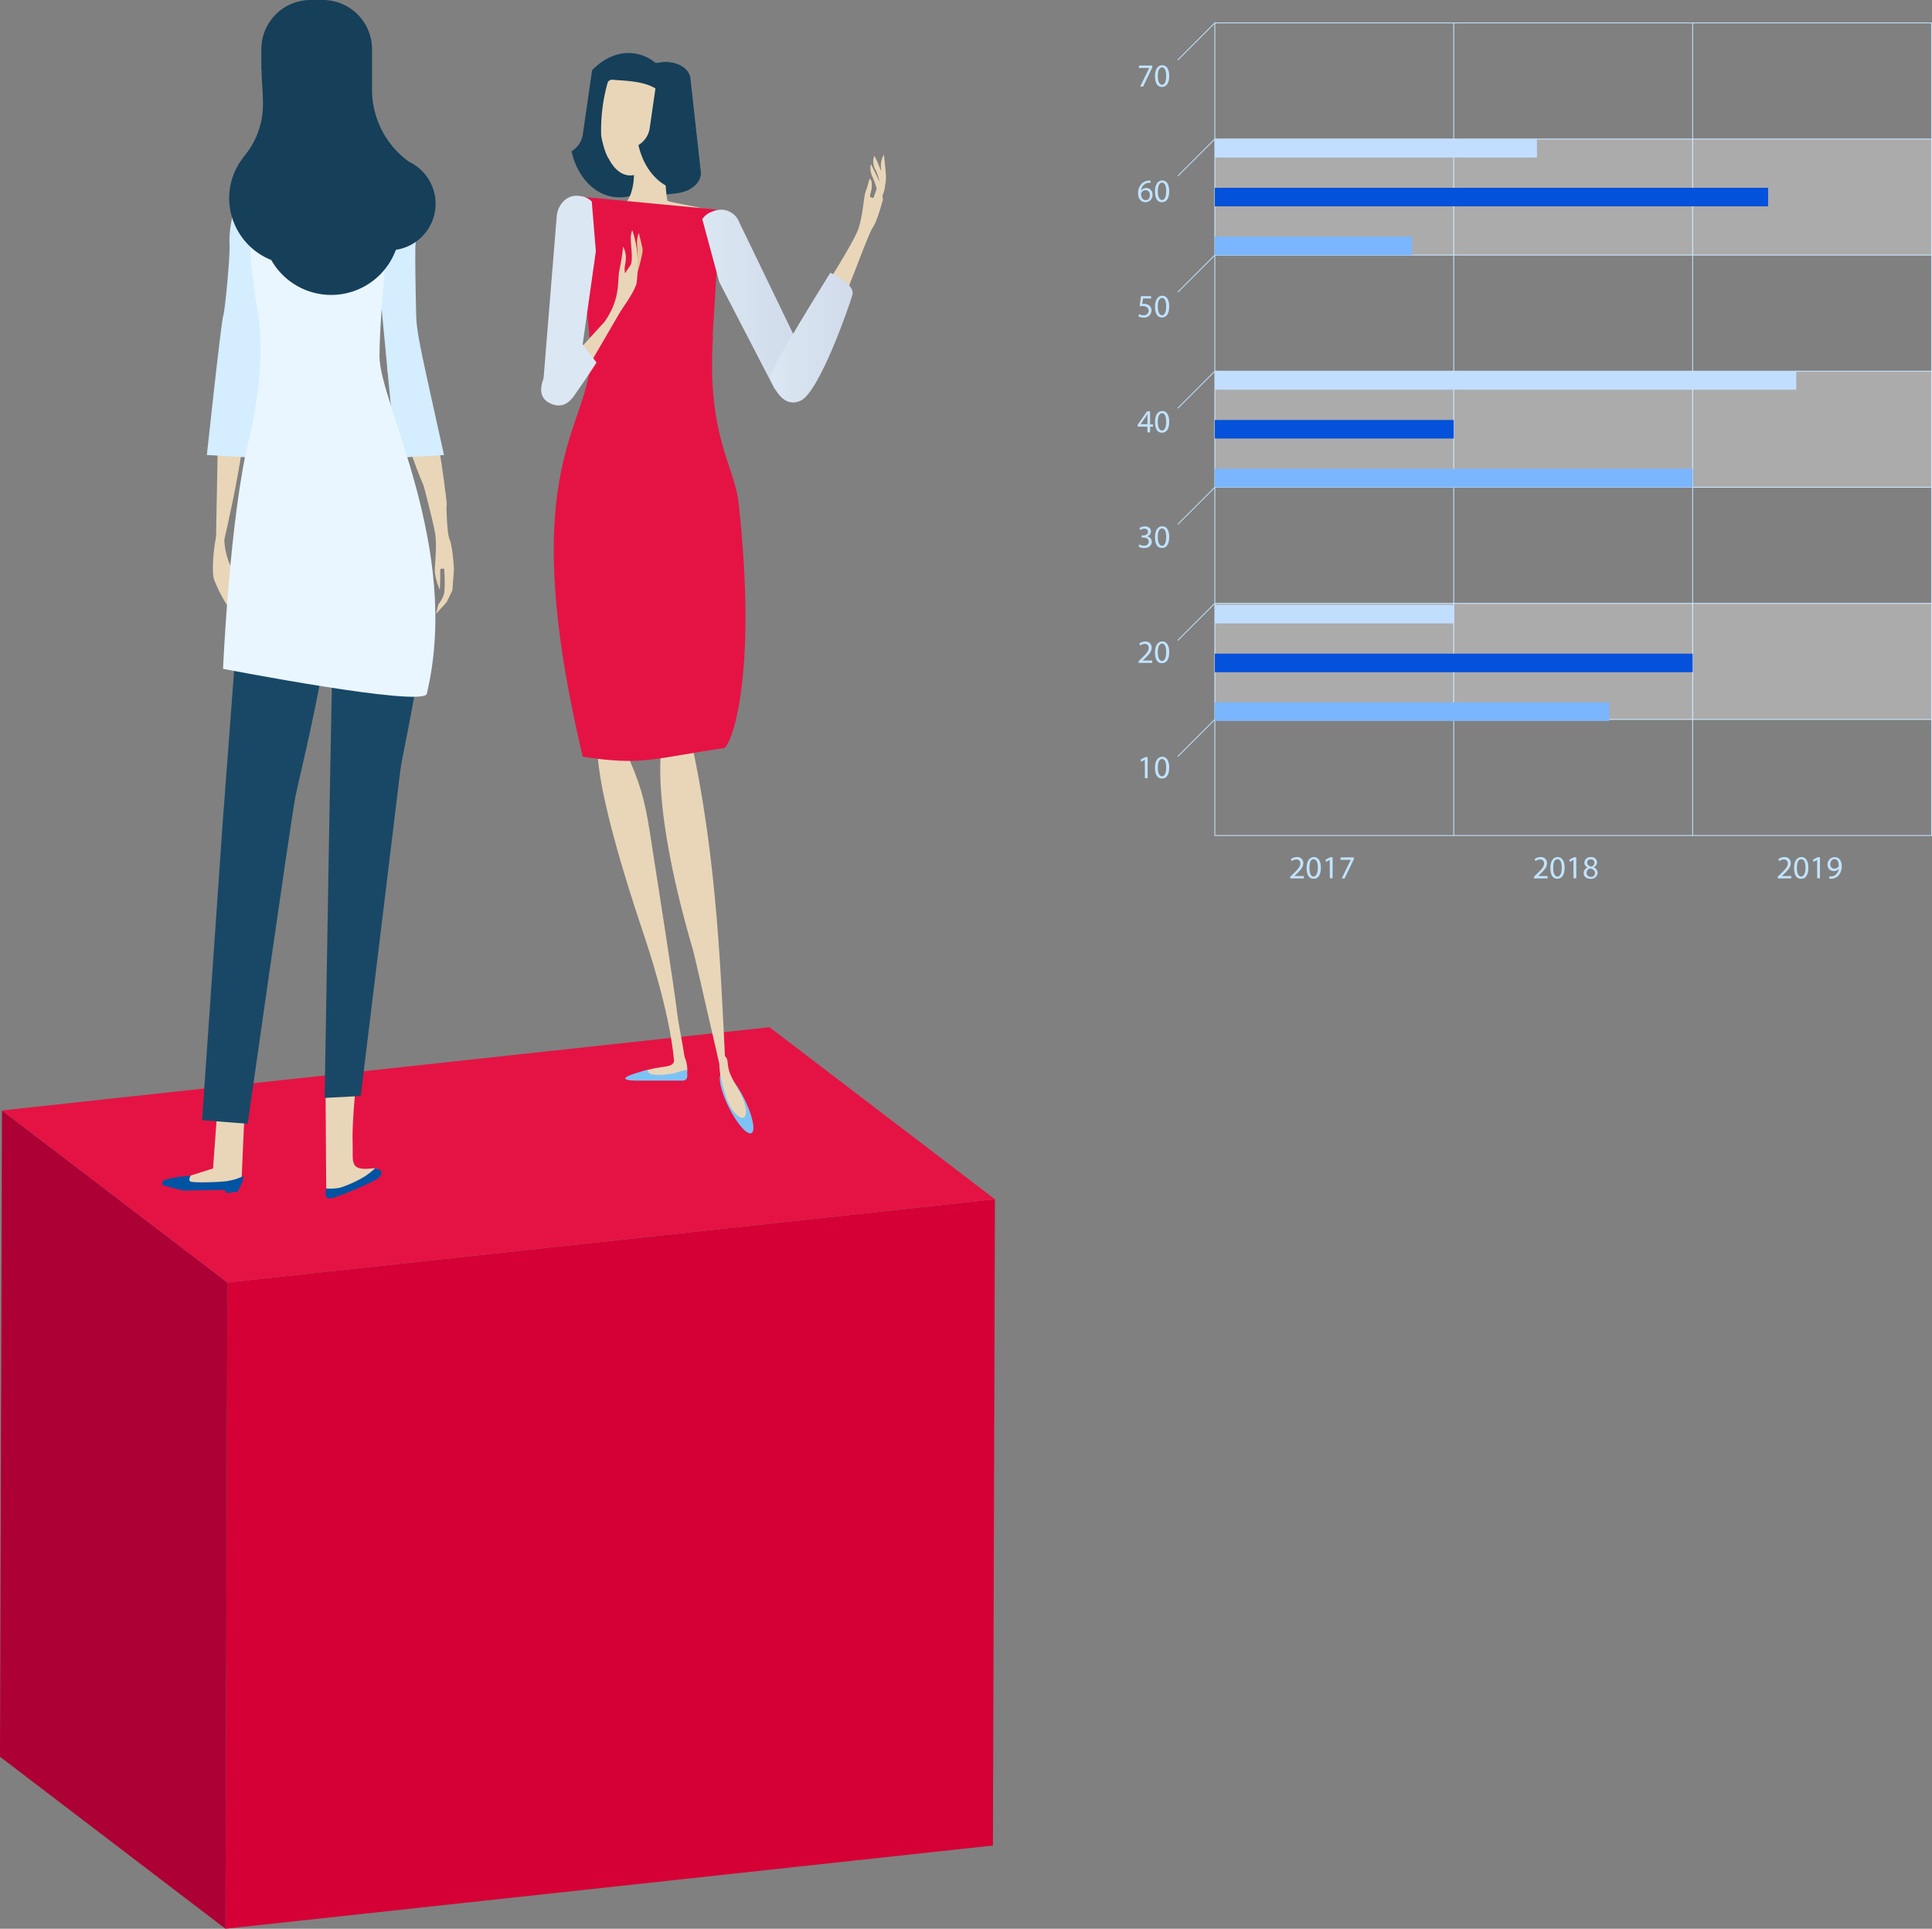 <svg xmlns="http://www.w3.org/2000/svg" xmlns:xlink="http://www.w3.org/1999/xlink" viewBox="0 0 474.08 473.26"><rect x="0" y="0" width="474.08" height="473.26" fill="#808080" stroke="none"/><defs><style>.cls-1{isolation:isolate;}.cls-2{fill:#d50035;}.cls-3{fill:#ad0035;}.cls-4{fill:#e51344;}.cls-5{fill:#e9d6b8;}.cls-6{fill:#7dc2f5;}.cls-7{fill:#163f59;}.cls-8{fill:#dbe7f3;}.cls-9{fill:url(#linear-gradient);}.cls-10{fill:#e2c59c;}.cls-11{fill:url(#linear-gradient-2);}.cls-12{fill:#0253a2;}.cls-13{fill:#194866;}.cls-14{fill:#d4edff;}.cls-15{fill:#e9f6ff;}.cls-16,.cls-17{fill:none;stroke:#c1e3fe;stroke-miterlimit:10;}.cls-16{stroke-width:0.21px;}.cls-17{stroke-width:0.21px;}.cls-18{fill:#c1e3fe;}.cls-19{fill:#fff;opacity:0.34;}.cls-20{fill:#c2deff;}.cls-21{fill:#0451db;}.cls-22{fill:#7ab6fe;}</style><linearGradient id="linear-gradient" x1="-11039.97" y1="73.55" x2="-11016.3" y2="73.55" gradientTransform="matrix(-1, 0, 0, 1, -10843.97, 0)" gradientUnits="userSpaceOnUse"><stop offset="0" stop-color="#d1dbea"/><stop offset="1" stop-color="#dbe7f3"/></linearGradient><linearGradient id="linear-gradient-2" x1="-11053.21" y1="82.81" x2="-11032.98" y2="82.81" xlink:href="#linear-gradient"/></defs><g id="Calque_2" data-name="Calque 2"><g id="Mode_Isolation" data-name="Mode Isolation"><g class="cls-1"><polygon class="cls-2" points="244.14 294.26 243.65 452.84 55.32 473.26 55.8 314.68 244.14 294.26"/><polygon class="cls-3" points="55.32 473.26 0 431.06 0.49 272.47 55.8 314.68 55.32 473.26"/><polygon class="cls-4" points="55.8 314.68 0.49 272.47 188.82 252.05 244.14 294.26 55.8 314.68"/></g><path class="cls-5" d="M147.93,179.17c1.12-.69,5,3.59,6.59,7.37,3.2,7.42,4,11.52,5.26,19.7,2,13,5.29,33.57,6.39,42.35,1,7.9,4.17,17.25-.58,15.93.07-10.85-4.92-27.21-7.81-35.8C147.9,199.38,144.47,181.29,147.93,179.17Z"/><path class="cls-5" d="M170.51,186.14c-.42-2.09-.85-4.13-1.29-6.15-1.47-2.94-2.75-4.48-3.74-4.25-3.7.87-7.06,17.64,4.59,57.46.58,2,8.4,36.72,8.35,35.87C177.07,246.78,176.75,217,170.51,186.14Z"/><path class="cls-6" d="M178.8,271.64c2,4.06,4.52,6.93,5.59,6.4s.32-4.26-1.7-8.33-4.51-6.94-5.58-6.4S176.79,267.57,178.8,271.64Z"/><path class="cls-5" d="M178.19,269.22c1,3.19,3.22,5.49,4.29,5s.68-3.26-.93-6.19c-2.05-3.71-2.83-4.78-3-7.43S174.31,257.25,178.19,269.22Z"/><path class="cls-5" d="M157.35,263a23,23,0,0,1,4.05-1c1.74-.32,3.06-.31,3.68-1,1-1.07.46-3.69,1-3.57,2.46.57,3.31,6.32,1.87,7s-9.54-.24-10.21-.29S157.15,262.89,157.35,263Z"/><path class="cls-6" d="M159,262.52c-.46,1.93,5.49,1.15,7,.65a17.24,17.24,0,0,1,2.4-.63l.19,0c0,.05,0,.1,0,.14,0,1.07.47,2.48-1.23,2.48H156.79C148.07,265.14,159.05,262.47,159,262.52Z"/><path class="cls-7" d="M143,33.05l2.29-15.81c2.9-3,6.61-4.68,10.39-4.13,7.29,1.06,12.06,9.79,10.65,19.52s-8.46,16.74-15.75,15.69c-5.1-.74-9-5.24-10.34-11.2A5.77,5.77,0,0,0,143,33.05Z"/><path class="cls-7" d="M171.9,42.17c.27,2.52-2.39,4.89-6,5.28l-8.12.9c-3.56.39-6.67-1.34-7-3.87l-2.53-23c-.28-2.53,2.38-4.89,5.94-5.29l8.12-.89c3.56-.39,6.67,1.34,7,3.86Z"/><path class="cls-5" d="M150.72,52.06c-4.81,2.08-7.22,1.43-3.54,3,1.77,2.17,24.37-.85,25.6-3.65.21-.48-9-1.82-9-2.17a29.08,29.08,0,0,1,.35-12.06.68.68,0,0,0-.6-.63c-1.72,0-3.44.06-5.16.11-.29,0-3.65.76-2.91,2.37C155.81,43.45,155.82,49.85,150.72,52.06Z"/><path class="cls-5" d="M149.19,38.72c-.08-.16-.15-.33-.23-.49l-.06-.15q-.14-.3-.27-.63l-.06-.17c-.06-.16-.12-.33-.17-.49s-.07-.19-.1-.28-.09-.28-.13-.42l-.09-.3-.15-.57c0-.14-.07-.29-.11-.44l-.09-.39c0-.14-.06-.27-.08-.41s-.05-.23-.07-.36l-.06-.28h0a43.12,43.12,0,0,1,1.58-13.05,1.18,1.18,0,0,1,1.3-.72c4,.44,16.08-.12,12.95,10.91h0s-.18,1-.28,1.41c0,.05,0,.08,0,.12-.1.43-.21.87-.32,1.29l0,.08c-.11.43-.24.84-.38,1.25a.06.06,0,0,1,0,0c-1.73,5.2-4.77,8.63-8,8.41-1.88-.13-3.52-1.48-4.76-3.66h0l0,0c-.09-.16-.18-.34-.27-.51Z"/><path class="cls-5" d="M215.38,48s.85.4,1.2-.23a12.93,12.93,0,0,0,.82-4.33c0-1-.51-5.51-.51-5.51a5.35,5.35,0,0,0-.71,3.26A23,23,0,0,1,215.38,48Z"/><path class="cls-5" d="M215.47,47.33c.76-1.56.37-3.52-.66-5.72a3.93,3.93,0,0,1-.26-3.39,27.36,27.36,0,0,1,1.94,4.67,8.74,8.74,0,0,1,.58,3C217,48.92,213.5,51.32,215.47,47.33Z"/><path class="cls-5" d="M183.08,66.4c4.4,3.24,8.29,14.67,11.31,21.9a13.38,13.38,0,0,1,1.08,7.16S194,105,182.59,79C179.73,72.44,181.43,65.18,183.08,66.4Z"/><path class="cls-5" d="M215.44,45.43l.73.47.5,3s-1.33,5.21-2.54,7S208,71.73,207.24,72.36c-1.44,1.11-4.27-2.72-4.27-2.72s6.21-9.85,7.47-13,1.49-8.28,1.94-9.54a32.78,32.78,0,0,0,1-3.28s1.09.57.09,4c-.26.9.89.71.89.71Z"/><polygon class="cls-4" points="174.84 82.87 144.67 82.62 140.98 48.11 176.78 51.52 174.84 82.87"/><path class="cls-4" d="M143,185.67c14.83,2.32,17.51.35,34.56-2.08,1.62,0,8.52-16.57,3.66-60.34-1-9-7.82-16.27-6.26-40.75l-30.42-.59C148.53,104.17,124.42,107.62,143,185.67Z"/><path class="cls-8" d="M141.93,91.9l4.28-30.25-1-12.2a4.48,4.48,0,0,0-2.61-1.31l-.68-.08c-2.64-.32-5,1.9-5.31,5l-3.36,41.42Z"/><path class="cls-9" d="M190.18,95.61,176.5,69.21l-4.17-15.43A4.69,4.69,0,0,1,174.58,52l.64-.25a4.82,4.82,0,0,1,6.19,2.81L196,84.76Z"/><path class="cls-5" d="M215.66,49.16s.83-2.62.41-3.94c-.3-.91-2.39-5-2.39-5a5.36,5.36,0,0,0,.46,3.31A18.3,18.3,0,0,1,215.66,49.16Z"/><path class="cls-5" d="M214.39,48.53s-.77.18-1-.06a3.77,3.77,0,0,0,.08.72c0,.45-.21,3.54-.21,3.54a26.85,26.85,0,0,1,.93-2.79,12.9,12.9,0,0,0,.6-2.07c0-.1,0-.26,0-.44Z"/><path class="cls-5" d="M213.5,47.82c.67-2.31.4-3.33.15-3.75-.15.55-.42,1.42-.85,2.64a16.06,16.06,0,0,0-.45,2.47,4.19,4.19,0,0,1,1.1,2.28c.06.33.68-1.69.78-2.91C213.93,48.56,213.3,48.51,213.5,47.82Z"/><path class="cls-7" d="M156.66,35.59a5.8,5.8,0,0,0,2.76-4.08l2.28-15.8.43-.4.28,0c3.56-.39,6.67,1.34,7,3.86l2.54,23c.21,1.95-1.33,3.79-3.68,4.71a10,10,0,0,1-1.22-.09C161.9,46.05,158,41.55,156.66,35.59Z"/><path class="cls-5" d="M148.82,78.25c3.56-5.51,2.58-9.48,3.21-12.15a52.43,52.43,0,0,0,.87-5.61c1.35,2.6.26,4.42.38,5.75s-.08.88,1.32-1c.8-1.07.27-4.17.2-6.22a5.57,5.57,0,0,1,.35-2.57,26.42,26.42,0,0,1,1.18,5.32,33.71,33.71,0,0,1-.13,7.76c-.34,1.45-2.6,5.2-4.62,7.62C149.31,79.88,146.25,82.21,148.82,78.25Z"/><path class="cls-5" d="M136.7,92.12c7.75-9.3,18-19.9,18-19.9L140.62,96.39S132.82,96.77,136.7,92.12Z"/><path class="cls-8" d="M135.17,89.6s-5,6.72-.5,9.2c2.56,1.42,4.61.53,6.09-1.53,2.73-3.82,5.62-8.31,5.62-8.31l-4.87-6.37Z"/><path class="cls-10" d="M156.32,67.26s1.45-4.93,1.37-6c-.07-.73-.94-4.15-.94-4.15a6.89,6.89,0,0,0-.41,3.16A58.18,58.18,0,0,1,156.32,67.26Z"/><path class="cls-11" d="M203.75,66.93s6.2,2.71,5.42,5.43-8.14,24-12.79,26-7-4.26-7.36-5.81S203.75,66.93,203.75,66.93Z"/><path class="cls-5" d="M58.86,89.17s2.81.38,1.24,15.46-7.27,36.89-7.27,36.89l.66-35.11S54.34,93,58.86,89.17Z"/><path class="cls-5" d="M55.08,129.76c-.55,7.19,2.49,10.5,3.3,13.43a51.85,51.85,0,0,0,2.11,5.88c-2.68-1.81-2.58-4.13-3.41-5.36s-.38-.89-.75,1.66c-.21,1.45,1.93,4.17,3.08,6.11a6.12,6.12,0,0,1,1,2.67,29.57,29.57,0,0,1-3.94-4.53,36.78,36.78,0,0,1-4-7.56c-.43-1.57-.22-6.39.46-9.79C53.75,128.43,55.47,124.58,55.08,129.76Z"/><polygon class="cls-5" points="60.13 270.1 59.26 289.86 46.82 290.84 41.3 290.17 52.27 286.71 53.49 270.28 60.13 270.1"/><path class="cls-12" d="M58.3,292.4l-2.71.35-.47-.77-10.29.15-5-1.31s-.21-.88.26-1.14c1.4-.8,6.73-1.22,6.73-1.22s-.71,1-.15,1.42,7.41.2,9.11-.08c2.92-.49,3.85-1.36,3.94-1.12C60,289.31,58.3,292.4,58.3,292.4Z"/><path class="cls-13" d="M60.36,125.92,54.67,201.5l-5.09,73.37,11.21.87s10.47-73.91,11.71-80.31S87,137.75,80.82,124.66,60.36,125.92,60.36,125.92Z"/><path class="cls-5" d="M100.22,85.16c6.26,7.55,9.42,38.62,9.42,38.62s-2.06,11.9-13.58-28C92.61,83.8,98.67,83.3,100.22,85.16Z"/><path class="cls-5" d="M107,150.61l2.61-2.88L111,144.9l.39-5.13s-.25-5.48-1.09-7.51-.66-10.16-1-11.16-5.42-2.21-5.42-2.21,2.25,8.41,2.86,11.83-.21,8.58,0,9.92a15.7,15.7,0,0,0,1.2,4.11s.15-3.64.07-4.61,1-.53,1-.53.33,5-.13,6.37a8.37,8.37,0,0,1-1.34,2.37Z"/><path class="cls-14" d="M66.82,67.77l-4,42.13v2.45l-12.06-.7s3.49-32.51,4-34.09,1.75-15.21,1.57-17.65.35-14.69,8.39-13.47S66.82,67.77,66.82,67.77Z"/><path class="cls-14" d="M92.89,67.77l4,42.13v2.45l12.06-.7c-5.44-24.65-6.66-29.54-6.82-34.09-.05-1.65-.35-15.21-.17-17.65a13.66,13.66,0,0,0-7-13.47C88,42.27,92.89,67.77,92.89,67.77Z"/><path class="cls-5" d="M79.89,267.83l.17,25.35,10.49-3.67s4.44-3.22.61-2.8c-5.59.61-4.45-1.75-4.63-6.29s.7-13.29.7-13.29Z"/><path class="cls-12" d="M92,286.71a19.12,19.12,0,0,1-2.45,1.92,28.23,28.23,0,0,1-6.11,2.8,12.9,12.9,0,0,1-3.41.18s-.79,2.61,1,2.44,10.49-4,11.71-4.89S94.05,286.88,92,286.71Z"/><path class="cls-13" d="M82.22,128.15l-1.33,68.56L79.66,269.4l8.85-.47s8.94-73.17,9.69-79.64,11.47-49.5,4.3-62.08S82.22,128.15,82.22,128.15Z"/><path class="cls-15" d="M80.47,43.18s-13.75.93-17,2.33S60.89,63,63,74.88s.08,24.82-1.86,32.64c-4.77,19.23-6.41,56.59-6.41,56.59s49.15,9.54,50,6.12c8.52-35.78-11.61-71.34-11.61-82.76s3-37.53,2.79-40.09S83.5,43.18,80.47,43.18Z"/><path class="cls-7" d="M59.79,38.55a.43.43,0,0,1,0-.07,19.81,19.81,0,0,0,4.72-13.61c0-2.52-.21-3.43-.31-7.18a0,0,0,0,0,0,0c0-.36-.07-.7-.07-1.06V12.08A12.08,12.08,0,0,1,76.18,0h3A12.08,12.08,0,0,1,91.29,12.08V21h0c0,.28,0,.56,0,.84v.49a21.79,21.79,0,0,0,9.09,17.37,11.41,11.41,0,0,1-3.24,21.59,16.91,16.91,0,0,1-30.58,2.51A16.41,16.41,0,0,1,56.23,48.66,16.17,16.17,0,0,1,59.79,38.55Z"/><rect class="cls-16" x="298.1" y="5.62" width="175.88" height="199.39"/><line class="cls-17" x1="298.1" y1="176.53" x2="473.98" y2="176.53"/><line class="cls-17" x1="298.1" y1="148.05" x2="473.98" y2="148.05"/><line class="cls-17" x1="298.1" y1="119.56" x2="473.98" y2="119.56"/><line class="cls-17" x1="298.1" y1="91.08" x2="473.98" y2="91.08"/><line class="cls-17" x1="298.1" y1="62.6" x2="473.98" y2="62.6"/><line class="cls-17" x1="298.1" y1="34.11" x2="473.98" y2="34.11"/><line class="cls-17" x1="415.35" y1="5.62" x2="415.35" y2="205.02"/><line class="cls-17" x1="356.72" y1="5.62" x2="356.72" y2="205.02"/><line class="cls-17" x1="298.1" y1="5.62" x2="289" y2="14.72"/><line class="cls-17" x1="298.1" y1="34.11" x2="289" y2="43.21"/><line class="cls-17" x1="298.1" y1="62.6" x2="289" y2="71.69"/><line class="cls-17" x1="298.1" y1="91.08" x2="289" y2="100.18"/><line class="cls-17" x1="298.1" y1="119.56" x2="289" y2="128.66"/><line class="cls-17" x1="298.1" y1="148.05" x2="289" y2="157.14"/><line class="cls-17" x1="298.1" y1="176.53" x2="289" y2="185.63"/><path class="cls-18" d="M280.92,186.43h0l-.9.48-.13-.53,1.13-.61h.59v5.17h-.67Z"/><path class="cls-18" d="M286.91,188.3c0,1.76-.65,2.73-1.79,2.73s-1.7-.95-1.71-2.66.74-2.69,1.79-2.69S286.91,186.66,286.91,188.3Zm-2.8.08c0,1.34.41,2.11,1.05,2.11s1-.84,1-2.16-.32-2.1-1-2.1S284.11,187,284.11,188.38Z"/><path class="cls-18" d="M279.4,162.66v-.43l.55-.53c1.32-1.26,1.91-1.93,1.92-2.71a.92.92,0,0,0-1-1,1.76,1.76,0,0,0-1.09.44l-.23-.49a2.3,2.3,0,0,1,1.47-.53,1.46,1.46,0,0,1,1.58,1.51c0,1-.69,1.72-1.78,2.77l-.41.38v0h2.32v.58Z"/><path class="cls-18" d="M286.91,160c0,1.76-.65,2.73-1.79,2.73s-1.7-.95-1.71-2.66.74-2.69,1.79-2.69S286.91,158.37,286.91,160Zm-2.8.08c0,1.34.41,2.1,1.05,2.1s1-.83,1-2.15-.32-2.11-1-2.11S284.11,158.69,284.11,160.1Z"/><path class="cls-18" d="M279.56,133.57a2.31,2.31,0,0,0,1.15.33c.9,0,1.18-.57,1.17-1,0-.73-.66-1-1.34-1h-.39v-.52h.39c.51,0,1.16-.26,1.16-.88,0-.41-.27-.78-.91-.78a1.88,1.88,0,0,0-1,.35l-.19-.51a2.46,2.46,0,0,1,1.35-.4c1,0,1.48.61,1.48,1.23a1.28,1.28,0,0,1-.95,1.22v0a1.34,1.34,0,0,1,1.15,1.32c0,.83-.64,1.55-1.88,1.55a2.64,2.64,0,0,1-1.35-.35Z"/><path class="cls-18" d="M286.91,131.74c0,1.75-.65,2.72-1.79,2.72s-1.7-.94-1.71-2.65.74-2.69,1.79-2.69S286.91,130.09,286.91,131.74Zm-2.8.08c0,1.34.41,2.1,1.05,2.1s1-.83,1-2.15-.32-2.11-1-2.11S284.11,130.41,284.11,131.82Z"/><path class="cls-18" d="M281.56,106.09v-1.4h-2.4v-.46l2.3-3.3h.76v3.21h.72v.55h-.72v1.4Zm0-2v-1.73c0-.27,0-.54,0-.81h0c-.16.3-.29.53-.43.76l-1.26,1.76v0Z"/><path class="cls-18" d="M286.91,103.45c0,1.76-.65,2.73-1.79,2.73s-1.7-.94-1.71-2.65.74-2.69,1.79-2.69S286.91,101.81,286.91,103.45Zm-2.8.08c0,1.35.41,2.11,1.05,2.11s1-.83,1-2.15-.32-2.11-1-2.11S284.11,102.13,284.11,103.53Z"/><path class="cls-18" d="M282.48,73.23h-2l-.2,1.33a2.34,2.34,0,0,1,.42,0,2.22,2.22,0,0,1,1.12.28,1.47,1.47,0,0,1,.74,1.32,1.8,1.8,0,0,1-1.93,1.77,2.55,2.55,0,0,1-1.29-.32l.18-.53a2.25,2.25,0,0,0,1.1.28,1.14,1.14,0,0,0,1.23-1.12c0-.66-.46-1.14-1.49-1.14a6.2,6.2,0,0,0-.71.05l.33-2.48h2.47Z"/><path class="cls-18" d="M286.91,75.17c0,1.76-.65,2.73-1.79,2.73s-1.7-1-1.71-2.66.74-2.68,1.79-2.68S286.91,73.53,286.91,75.17Zm-2.8.08c0,1.35.41,2.11,1.05,2.11s1-.84,1-2.16-.32-2.1-1-2.1S284.11,73.84,284.11,75.25Z"/><path class="cls-18" d="M282.35,44.85a2.6,2.6,0,0,0-.53,0A2.08,2.08,0,0,0,280,46.72h0a1.57,1.57,0,0,1,1.25-.59,1.54,1.54,0,0,1,1.56,1.67,1.74,1.74,0,0,1-1.72,1.82c-1.11,0-1.83-.86-1.83-2.21a3.3,3.3,0,0,1,.87-2.33,2.85,2.85,0,0,1,1.66-.76,3.53,3.53,0,0,1,.51,0Zm-.2,3a1.05,1.05,0,0,0-1.07-1.18,1.14,1.14,0,0,0-1,.64.57.57,0,0,0-.08.31c0,.85.41,1.48,1.14,1.48S282.15,48.57,282.15,47.83Z"/><path class="cls-18" d="M286.91,46.89c0,1.76-.65,2.73-1.79,2.73s-1.7-.95-1.71-2.66.74-2.69,1.79-2.69S286.91,45.24,286.91,46.89Zm-2.8.08c0,1.34.41,2.11,1.05,2.11s1-.84,1-2.16-.32-2.11-1-2.11S284.11,45.56,284.11,47Z"/><path class="cls-18" d="M282.75,16.08v.46l-2.25,4.71h-.72L282,16.67h-2.53v-.58Z"/><path class="cls-18" d="M286.91,18.61c0,1.75-.65,2.72-1.79,2.72s-1.7-.94-1.71-2.65S284.15,16,285.2,16,286.91,17,286.91,18.61Zm-2.8.08c0,1.34.41,2.1,1.05,2.1s1-.83,1-2.15-.32-2.11-1-2.11S284.11,17.28,284.11,18.69Z"/><path class="cls-18" d="M316.61,215.54v-.43l.55-.53c1.31-1.26,1.91-1.92,1.92-2.7a.92.92,0,0,0-1-1,1.79,1.79,0,0,0-1.09.43l-.23-.49a2.29,2.29,0,0,1,1.47-.52,1.45,1.45,0,0,1,1.58,1.5c0,1-.69,1.73-1.78,2.77l-.42.39h2.33v.58Z"/><path class="cls-18" d="M324.12,212.9c0,1.76-.65,2.73-1.79,2.73s-1.7-.95-1.71-2.66.74-2.68,1.79-2.68S324.12,211.26,324.12,212.9Zm-2.8.08c0,1.35.41,2.11,1,2.11s1.06-.84,1.06-2.16-.32-2.1-1.05-2.1S321.32,211.58,321.32,213Z"/><path class="cls-18" d="M326.29,211h0l-.9.48-.13-.53,1.13-.61H327v5.17h-.67Z"/><path class="cls-18" d="M332.2,210.37v.47l-2.25,4.7h-.72l2.24-4.57v0h-2.53v-.58Z"/><path class="cls-18" d="M376.42,215.54v-.43l.55-.53c1.32-1.26,1.91-1.92,1.92-2.7a.92.92,0,0,0-1-1,1.82,1.82,0,0,0-1.1.43l-.22-.49a2.24,2.24,0,0,1,1.46-.52,1.45,1.45,0,0,1,1.58,1.5c0,1-.69,1.73-1.78,2.77l-.41.39h2.32v.58Z"/><path class="cls-18" d="M383.93,212.9c0,1.76-.65,2.73-1.79,2.73s-1.7-.95-1.71-2.66.74-2.68,1.79-2.68S383.93,211.26,383.93,212.9Zm-2.8.08c0,1.35.41,2.11,1.05,2.11s1.05-.84,1.05-2.16-.32-2.1-1.05-2.1S381.13,211.58,381.13,213Z"/><path class="cls-18" d="M386.1,211h0l-.9.48-.13-.53,1.13-.61h.59v5.17h-.67Z"/><path class="cls-18" d="M388.6,214.23a1.48,1.48,0,0,1,1-1.38v0a1.28,1.28,0,0,1-.82-1.16,1.45,1.45,0,0,1,1.6-1.37,1.34,1.34,0,0,1,1.51,1.27,1.31,1.31,0,0,1-.86,1.21v0a1.44,1.44,0,0,1,1,1.34,1.6,1.6,0,0,1-1.76,1.5C389.25,215.63,388.6,215,388.6,214.23Zm2.78,0c0-.63-.44-.93-1.14-1.13a1.12,1.12,0,0,0-.93,1.06,1,1,0,0,0,1,1A.94.94,0,0,0,391.38,214.2Zm-1.93-2.59c0,.52.39.8,1,1a1,1,0,0,0,.79-.94.81.81,0,0,0-.88-.84A.82.82,0,0,0,389.45,211.61Z"/><path class="cls-18" d="M436.22,215.54v-.43l.55-.53c1.32-1.26,1.92-1.92,1.93-2.7a.92.92,0,0,0-1-1,1.82,1.82,0,0,0-1.1.43l-.22-.49a2.29,2.29,0,0,1,1.46-.52,1.45,1.45,0,0,1,1.59,1.5c0,1-.7,1.73-1.78,2.77l-.42.39h2.32v.58Z"/><path class="cls-18" d="M443.74,212.9c0,1.76-.65,2.73-1.8,2.73s-1.69-.95-1.71-2.66.75-2.68,1.8-2.68S443.74,211.26,443.74,212.9Zm-2.81.08c0,1.35.42,2.11,1.05,2.11s1.06-.84,1.06-2.16-.33-2.1-1.05-2.1S440.93,211.58,440.93,213Z"/><path class="cls-18" d="M445.9,211h0l-.9.48-.14-.53,1.13-.61h.6v5.17h-.68Z"/><path class="cls-18" d="M448.87,215.05a3,3,0,0,0,.57,0,1.93,1.93,0,0,0,1.08-.5,2.24,2.24,0,0,0,.68-1.37h0a1.53,1.53,0,0,1-1.22.56,1.5,1.5,0,0,1-1.53-1.59,1.77,1.77,0,0,1,1.77-1.83c1.06,0,1.71.86,1.71,2.18a3.25,3.25,0,0,1-.89,2.42,2.57,2.57,0,0,1-1.5.69,3.16,3.16,0,0,1-.65,0Zm.26-3a1,1,0,0,0,1,1.09,1.17,1.17,0,0,0,1-.54.44.44,0,0,0,.06-.25c0-.88-.32-1.56-1.06-1.56C449.55,210.82,449.13,211.34,449.13,212.08Z"/><rect class="cls-19" x="298.1" y="34.11" width="175.88" height="28.49"/><rect class="cls-19" x="298.1" y="91.08" width="175.88" height="28.49"/><rect class="cls-19" x="298.1" y="148.05" width="175.88" height="28.49"/><rect class="cls-20" x="298.1" y="34.11" width="79.04" height="4.55"/><rect class="cls-21" x="298.1" y="46.08" width="135.77" height="4.55"/><rect class="cls-22" x="298.1" y="58.05" width="48.39" height="4.55"/><rect class="cls-20" x="298.1" y="91.08" width="142.67" height="4.55"/><rect class="cls-21" x="298.1" y="103.05" width="58.63" height="4.55"/><rect class="cls-22" x="298.1" y="115.02" width="117.26" height="4.55"/><rect class="cls-20" x="298.1" y="148.42" width="58.63" height="4.55"/><rect class="cls-21" x="298.1" y="160.39" width="117.26" height="4.55"/><rect class="cls-22" x="298.1" y="172.35" width="96.78" height="4.55"/></g></g></svg>